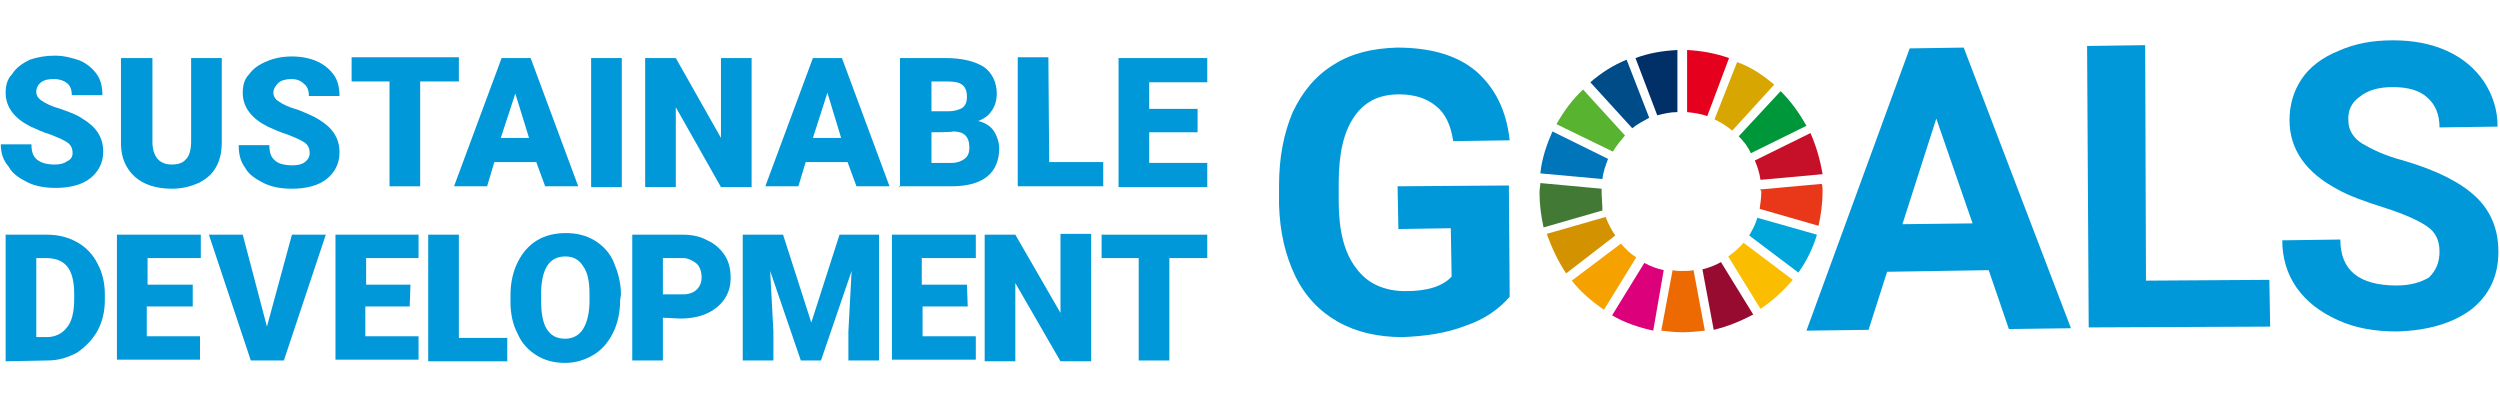 <?xml version="1.0" encoding="utf-8"?>
<!-- Generator: Adobe Illustrator 25.2.3, SVG Export Plug-In . SVG Version: 6.00 Build 0)  -->
<svg version="1.1" id="レイヤー_1" xmlns="http://www.w3.org/2000/svg" xmlns:xlink="http://www.w3.org/1999/xlink" x="0px"
	 y="0px" viewBox="0 0 310 50" style="enable-background:new 0 0 310 50;" xml:space="preserve">
<style type="text/css">
	.st0{fill:#0098D8;}
	.st1{fill:#58B331;}
	.st2{fill:#D7A600;}
	.st3{fill:#C60F28;}
	.st4{fill:#00973B;}
	.st5{fill:#427935;}
	.st6{fill:#FABD00;}
	.st7{fill:#E83819;}
	.st8{fill:#F5A200;}
	.st9{fill:#0075BA;}
	.st10{fill:#970B31;}
	.st11{fill:#00A6D9;}
	.st12{fill:#ED6A02;}
	.st13{fill:#E5001E;}
	.st14{fill:#DC007A;}
	.st15{fill:#003067;}
	.st16{fill:#D39200;}
	.st17{fill:#004C88;}
</style>
<g>
	<g>
		<g>
			<path class="st0" d="M187.2,36.8c-1.3,1.5-3.1,2.8-5.5,3.6c-2.3,0.9-5,1.3-7.8,1.4c-3,0-5.7-0.6-8-1.9c-2.3-1.3-4.1-3.2-5.3-5.7
				s-1.9-5.4-2-8.8V23c0-3.5,0.6-6.5,1.7-9.1c1.2-2.5,2.8-4.5,5.1-5.9c2.2-1.4,4.8-2,7.8-2.1c4.1,0,7.4,0.9,9.8,2.9
				c2.3,2,3.8,4.8,4.2,8.6l-7,0.1c-0.3-2-1-3.5-2.2-4.4c-1.1-0.9-2.6-1.4-4.5-1.4c-2.5,0-4.3,0.9-5.6,2.8s-1.9,4.6-1.9,8.2V25
				c0,3.6,0.7,6.4,2.2,8.3c1.4,1.9,3.5,2.8,6.1,2.8c2.7,0,4.6-0.6,5.7-1.8l-0.1-6l-6.5,0.1l-0.1-5.3l13.8-0.1L187.2,36.8z"/>
			<path class="st0" d="M246.6,33.5L234,33.7l-2.3,7.2L224,41l12.8-35l6.7-0.1l13.3,34.8l-7.7,0.1L246.6,33.5z M235.9,27.8l8.7-0.1
				l-4.5-13L235.9,27.8z"/>
			<path class="st0" d="M266.1,34.8l15.3-0.1l0.1,5.8L259,40.6l-0.2-34.9l7.2-0.1L266.1,34.8z"/>
			<path class="st0" d="M302.5,31.2c0-1.4-0.5-2.4-1.5-3.1s-2.7-1.5-5.2-2.3s-4.5-1.5-5.9-2.3c-4-2.1-6-5-6-8.6
				c0-1.9,0.5-3.6,1.5-5.1s2.6-2.7,4.6-3.5c2-0.9,4.2-1.3,6.7-1.3s4.7,0.4,6.7,1.3s3.5,2.2,4.6,3.8c1.1,1.7,1.7,3.5,1.7,5.6
				l-7.2,0.1c0-1.6-0.5-2.8-1.5-3.7s-2.4-1.3-4.3-1.3c-1.8,0-3.1,0.4-4.1,1.2c-1,0.7-1.5,1.7-1.4,3c0,1.1,0.6,2.1,1.7,2.8
				c1.2,0.7,2.8,1.5,5.1,2.1c4.1,1.2,7.1,2.7,9,4.5s2.8,4.1,2.8,6.8c0,3-1.1,5.4-3.4,7.2c-2.3,1.7-5.4,2.6-9.2,2.7
				c-2.7,0-5.1-0.4-7.3-1.4c-2.2-1-3.9-2.3-5.1-4S283,32,283,29.8l7.2-0.1c0,3.8,2.3,5.7,7,5.7c1.7,0,3-0.4,4-1
				C302.1,33.5,302.5,32.5,302.5,31.2z"/>
		</g>
		<g id="XMLID_221_">
			<path id="XMLID_238_" class="st1" d="M200,18.8c0.4-0.7,1-1.4,1.5-2l-5.2-5.7c-1.3,1.2-2.4,2.7-3.3,4.3L200,18.8z"/>
			<path id="XMLID_237_" class="st2" d="M212.6,14.8c0.8,0.4,1.5,0.8,2.2,1.4l5.2-5.7c-1.4-1.2-2.9-2.2-4.6-2.8L212.6,14.8z"/>
			<path id="XMLID_236_" class="st3" d="M224.5,16.5l-6.9,3.4c0.3,0.7,0.6,1.6,0.7,2.4l7.7-0.7C225.7,19.8,225.2,18.1,224.5,16.5"/>
			<path id="XMLID_235_" class="st4" d="M217.1,19l6.9-3.4c-0.9-1.6-1.9-3-3.2-4.3l-5.2,5.6C216.2,17.5,216.7,18.1,217.1,19"/>
			<path id="XMLID_234_" class="st5" d="M198.6,23.8c0-0.2,0-0.3,0-0.4l-7.6-0.7c0,0.4-0.1,0.7-0.1,1.2c0,1.5,0.2,2.9,0.5,4.3
				l7.3-2.1C198.7,25.2,198.6,24.5,198.6,23.8"/>
			<path id="XMLID_233_" class="st6" d="M216.2,30.1c-0.6,0.7-1.2,1.2-1.9,1.7l4,6.5c1.5-1,2.8-2.2,4-3.6L216.2,30.1z"/>
			<path id="XMLID_232_" class="st7" d="M218.4,23.8c0,0.7-0.1,1.4-0.2,2.1l7.3,2.1c0.3-1.4,0.5-2.8,0.5-4.2c0-0.4,0-0.7-0.1-1
				l-7.7,0.7C218.4,23.6,218.4,23.7,218.4,23.8"/>
			<path id="XMLID_231_" class="st8" d="M201,30.2l-6.1,4.6c1.1,1.4,2.5,2.6,4,3.6l4-6.5C202.2,31.5,201.6,30.9,201,30.2"/>
			<path id="XMLID_230_" class="st9" d="M198.7,22.2c0.1-0.9,0.4-1.7,0.7-2.5l-6.9-3.4c-0.7,1.6-1.3,3.3-1.5,5.2L198.7,22.2z"/>
			<path id="XMLID_229_" class="st10" d="M217.4,39l-4-6.5c-0.7,0.4-1.5,0.7-2.3,0.9l1.4,7.5C214.2,40.5,215.9,39.8,217.4,39"/>
			<path id="XMLID_228_" class="st11" d="M217.9,27c-0.2,0.8-0.6,1.5-1,2.2l6.1,4.6c1-1.4,1.8-3,2.3-4.7L217.9,27z"/>
			<path id="XMLID_227_" class="st12" d="M210,33.5c-0.5,0.1-0.9,0.1-1.4,0.1c-0.4,0-0.8,0-1.2-0.1L206,41c0.9,0.1,1.7,0.2,2.6,0.2
				c1,0,1.9-0.1,2.8-0.2L210,33.5z"/>
			<path id="XMLID_226_" class="st13" d="M209.2,13.9c0.9,0.1,1.7,0.2,2.5,0.5l2.7-7.2c-1.7-0.6-3.4-0.9-5.2-1V13.9z"/>
			<path id="XMLID_225_" class="st14" d="M206.3,33.5c-0.9-0.2-1.7-0.5-2.4-0.9l-4,6.5c1.5,0.9,3.3,1.5,5.1,1.9L206.3,33.5z"/>
			<path id="XMLID_224_" class="st15" d="M205.5,14.3c0.8-0.2,1.6-0.4,2.5-0.4V6.2c-1.9,0.1-3.6,0.4-5.2,1L205.5,14.3z"/>
			<path id="XMLID_223_" class="st16" d="M200.3,29.2c-0.5-0.7-0.9-1.5-1.2-2.3l-7.3,2.1c0.6,1.7,1.4,3.4,2.4,4.9L200.3,29.2z"/>
			<path id="XMLID_222_" class="st17" d="M202.4,15.9c0.6-0.5,1.4-0.9,2.1-1.3l-2.8-7.2c-1.7,0.7-3.1,1.6-4.5,2.8L202.4,15.9z"/>
		</g>
	</g>
	<path class="st0" d="M9,19c0-0.6-0.2-1-0.6-1.3c-0.4-0.3-1.1-0.6-2.1-1c-1-0.3-1.8-0.7-2.5-1c-2-1-3.1-2.4-3.1-4.2
		c0-0.9,0.2-1.7,0.8-2.3C2,8.4,2.7,7.9,3.7,7.4c0.9-0.3,1.9-0.5,3.1-0.5S9,7.2,9.9,7.5c0.9,0.4,1.6,1,2.1,1.7s0.7,1.6,0.7,2.6H8.9
		c0-0.7-0.2-1.2-0.6-1.5C7.9,10,7.4,9.8,6.7,9.8s-1.2,0.1-1.6,0.4c-0.4,0.3-0.6,0.7-0.6,1.2c0,0.4,0.2,0.8,0.7,1.1
		c0.4,0.3,1.2,0.7,2.3,1c1.1,0.4,2,0.7,2.7,1.2c1.7,1,2.6,2.3,2.6,4.1c0,1.4-0.6,2.5-1.6,3.3s-2.5,1.2-4.3,1.2
		c-1.3,0-2.5-0.2-3.5-0.7s-1.9-1.1-2.3-1.9c-0.7-0.8-1-1.7-1-2.8h3.8c0,0.9,0.2,1.5,0.7,1.9s1.2,0.6,2.2,0.6c0.6,0,1.1-0.1,1.5-0.4
		C8.8,19.8,9,19.4,9,19z"/>
	<path class="st0" d="M27.5,7.2v10.4c0,1.2-0.2,2.2-0.7,3.1s-1.2,1.5-2.2,2c-0.9,0.4-2,0.7-3.3,0.7c-1.9,0-3.5-0.5-4.6-1.5
		S15,19.5,15,17.8V7.2h3.9v10.6c0.1,1.7,0.9,2.6,2.4,2.6c0.8,0,1.4-0.2,1.8-0.7c0.4-0.4,0.6-1.2,0.6-2.2V7.2H27.5z"/>
	<path class="st0" d="M38.4,19c0-0.6-0.2-1-0.6-1.3c-0.4-0.3-1.1-0.6-2.1-1c-1-0.3-1.8-0.7-2.5-1c-2-1-3.1-2.4-3.1-4.2
		c0-0.9,0.2-1.7,0.8-2.3c0.5-0.7,1.2-1.2,2.2-1.6C34,7.2,35.1,7,36.2,7s2.2,0.2,3.1,0.6s1.6,1,2.1,1.7s0.7,1.6,0.7,2.6h-3.8
		c0-0.7-0.2-1.2-0.6-1.5c-0.4-0.4-0.9-0.6-1.6-0.6s-1.3,0.2-1.6,0.5s-0.6,0.7-0.6,1.2c0,0.4,0.2,0.8,0.7,1.1c0.4,0.3,1.2,0.7,2.3,1
		c1,0.4,2,0.8,2.6,1.2c1.7,1,2.6,2.3,2.6,4.1c0,1.4-0.6,2.5-1.6,3.3s-2.5,1.2-4.3,1.2c-1.3,0-2.5-0.2-3.5-0.7s-1.9-1.1-2.3-1.9
		c-0.6-0.8-0.8-1.7-0.8-2.8h3.8c0,0.9,0.2,1.5,0.7,1.9c0.4,0.4,1.2,0.6,2.2,0.6c0.6,0,1.1-0.1,1.5-0.4C38.2,19.8,38.4,19.4,38.4,19z
		"/>
	<path class="st0" d="M56.9,10.1h-4.8v13h-3.8v-13h-4.7v-3h13.3V10.1z"/>
	<path class="st0" d="M66.5,20.1h-5.2l-0.9,3h-4.1l5.9-15.9h3.6l5.9,15.9h-4.1L66.5,20.1z M62.1,17.1h3.5l-1.7-5.5L62.1,17.1z"/>
	<path class="st0" d="M77.1,23.2h-3.8v-16h3.8V23.2z"/>
	<path class="st0" d="M93.2,23.2h-3.8l-5.6-9.9v9.9H80v-16h3.8l5.6,9.9V7.2h3.8C93.2,7.2,93.2,23.2,93.2,23.2z"/>
	<path class="st0" d="M105.1,20.1h-5.2l-0.9,3h-4.1l5.9-15.9h3.6l5.9,15.9h-4.1L105.1,20.1z M100.8,17.1h3.5l-1.7-5.6L100.8,17.1z"
		/>
	<path class="st0" d="M111.6,23.2v-16h5.7c2,0,3.6,0.4,4.7,1.1c1,0.7,1.6,1.9,1.6,3.3c0,0.8-0.2,1.5-0.6,2.1s-0.9,1-1.7,1.3
		c0.8,0.2,1.5,0.6,1.9,1.2c0.4,0.6,0.7,1.4,0.7,2.2c0,1.5-0.5,2.7-1.5,3.5s-2.5,1.2-4.4,1.2h-6.5v0.1
		C111.5,23.2,111.6,23.2,111.6,23.2z M115.5,13.8h2c0.9,0,1.4-0.2,1.8-0.4c0.4-0.3,0.6-0.7,0.6-1.4s-0.2-1.2-0.6-1.5s-1-0.4-1.9-0.4
		h-1.9V13.8z M115.5,16.4v3.8h2.5c0.7,0,1.2-0.2,1.6-0.5s0.6-0.7,0.6-1.4c0-1.4-0.7-2-2-2C118.2,16.4,115.5,16.4,115.5,16.4z"/>
	<path class="st0" d="M130.1,20.1h6.7v3h-10.6v-16h3.8L130.1,20.1L130.1,20.1z"/>
	<path class="st0" d="M148.5,16.4h-6v3.8h7.2v3h-11v-16h11v3h-7.2v3.3h6V16.4z"/>
	<path class="st0" d="M0.7,44.8V29.1h5.1c1.4,0,2.6,0.3,3.7,0.9s2,1.5,2.6,2.7c0.6,1.1,0.9,2.4,0.9,3.8v0.7c0,1.4-0.3,2.7-0.9,3.8
		c-0.6,1.1-1.5,2-2.5,2.7c-1.1,0.6-2.3,1-3.7,1L0.7,44.8L0.7,44.8z M4.5,32v9.8h1.3c1,0,1.9-0.4,2.5-1.2c0.6-0.7,0.9-1.9,0.9-3.5
		v-0.7c0-1.5-0.3-2.7-0.9-3.4s-1.5-1-2.6-1L4.5,32L4.5,32z"/>
	<path class="st0" d="M23.8,38h-5.6v3.7h6.6v2.9H14.5V29.1h10.4V32h-6.6v3.3h5.6V38H23.8z"/>
	<path class="st0" d="M33.1,40.5l3.1-11.4h4.2l-5.2,15.6h-4.1l-5.2-15.6h4.2L33.1,40.5z"/>
	<path class="st0" d="M50.8,38h-5.5v3.7h6.6v2.9H41.6V29.1h10.3V32h-6.5v3.3h5.5L50.8,38L50.8,38z"/>
	<path class="st0" d="M56.9,41.9h6v2.9h-9.8V29.1h3.8V41.9z"/>
	<path class="st0" d="M76.9,37.2c0,1.5-0.3,2.9-0.9,4.1s-1.4,2.1-2.4,2.7s-2.2,1-3.5,1c-1.4,0-2.5-0.3-3.5-0.9
		c-1-0.6-1.9-1.5-2.4-2.7c-0.6-1.1-0.9-2.5-0.9-3.9v-0.9c0-1.5,0.3-2.9,0.9-4.1c0.6-1.2,1.4-2.1,2.4-2.7s2.2-0.9,3.6-0.9
		c1.3,0,2.5,0.3,3.5,0.9s1.9,1.5,2.4,2.7s0.9,2.5,0.9,4L76.9,37.2L76.9,37.2z M73.1,36.5c0-1.5-0.2-2.7-0.8-3.5
		c-0.5-0.8-1.2-1.2-2.2-1.2c-1.9,0-2.9,1.4-3,4.3v1.2c0,1.5,0.2,2.7,0.7,3.5S69,42,70.1,42c0.9,0,1.7-0.4,2.2-1.2s0.8-2,0.8-3.5
		C73.1,37.2,73.1,36.5,73.1,36.5z"/>
	<path class="st0" d="M82.2,39.4v5.3h-3.8V29.1h6.2c1.2,0,2.2,0.2,3.1,0.7c0.9,0.4,1.6,1,2.2,1.9c0.5,0.8,0.7,1.7,0.7,2.8
		c0,1.5-0.6,2.7-1.7,3.6c-1.1,0.9-2.6,1.4-4.5,1.4L82.2,39.4L82.2,39.4z M82.2,36.5h2.5c0.7,0,1.3-0.2,1.7-0.6
		c0.4-0.4,0.6-0.9,0.6-1.5c0-0.7-0.2-1.3-0.6-1.7c-0.5-0.4-1.1-0.7-1.7-0.7h-2.5V36.5L82.2,36.5z"/>
	<path class="st0" d="M97.1,29.1l3.5,10.9l3.5-10.9h4.9v15.6h-3.8v-3.6l0.4-7.5l-3.8,11.1h-2.5l-3.8-11.1l0.4,7.5v3.6h-3.8V29.1
		H97.1z"/>
	<path class="st0" d="M120,38h-5.6v3.7h6.6v2.9h-10.4V29.1H121V32h-6.7v3.3h5.6L120,38L120,38z"/>
	<path class="st0" d="M135.3,44.8h-3.8l-5.6-9.7v9.7h-3.8V29.1h3.8l5.6,9.7V29h3.8V44.8z"/>
	<path class="st0" d="M149.7,32H145v12.7h-3.8V32h-4.6v-2.9h13.1V32L149.7,32z"/>
</g>
</svg>
